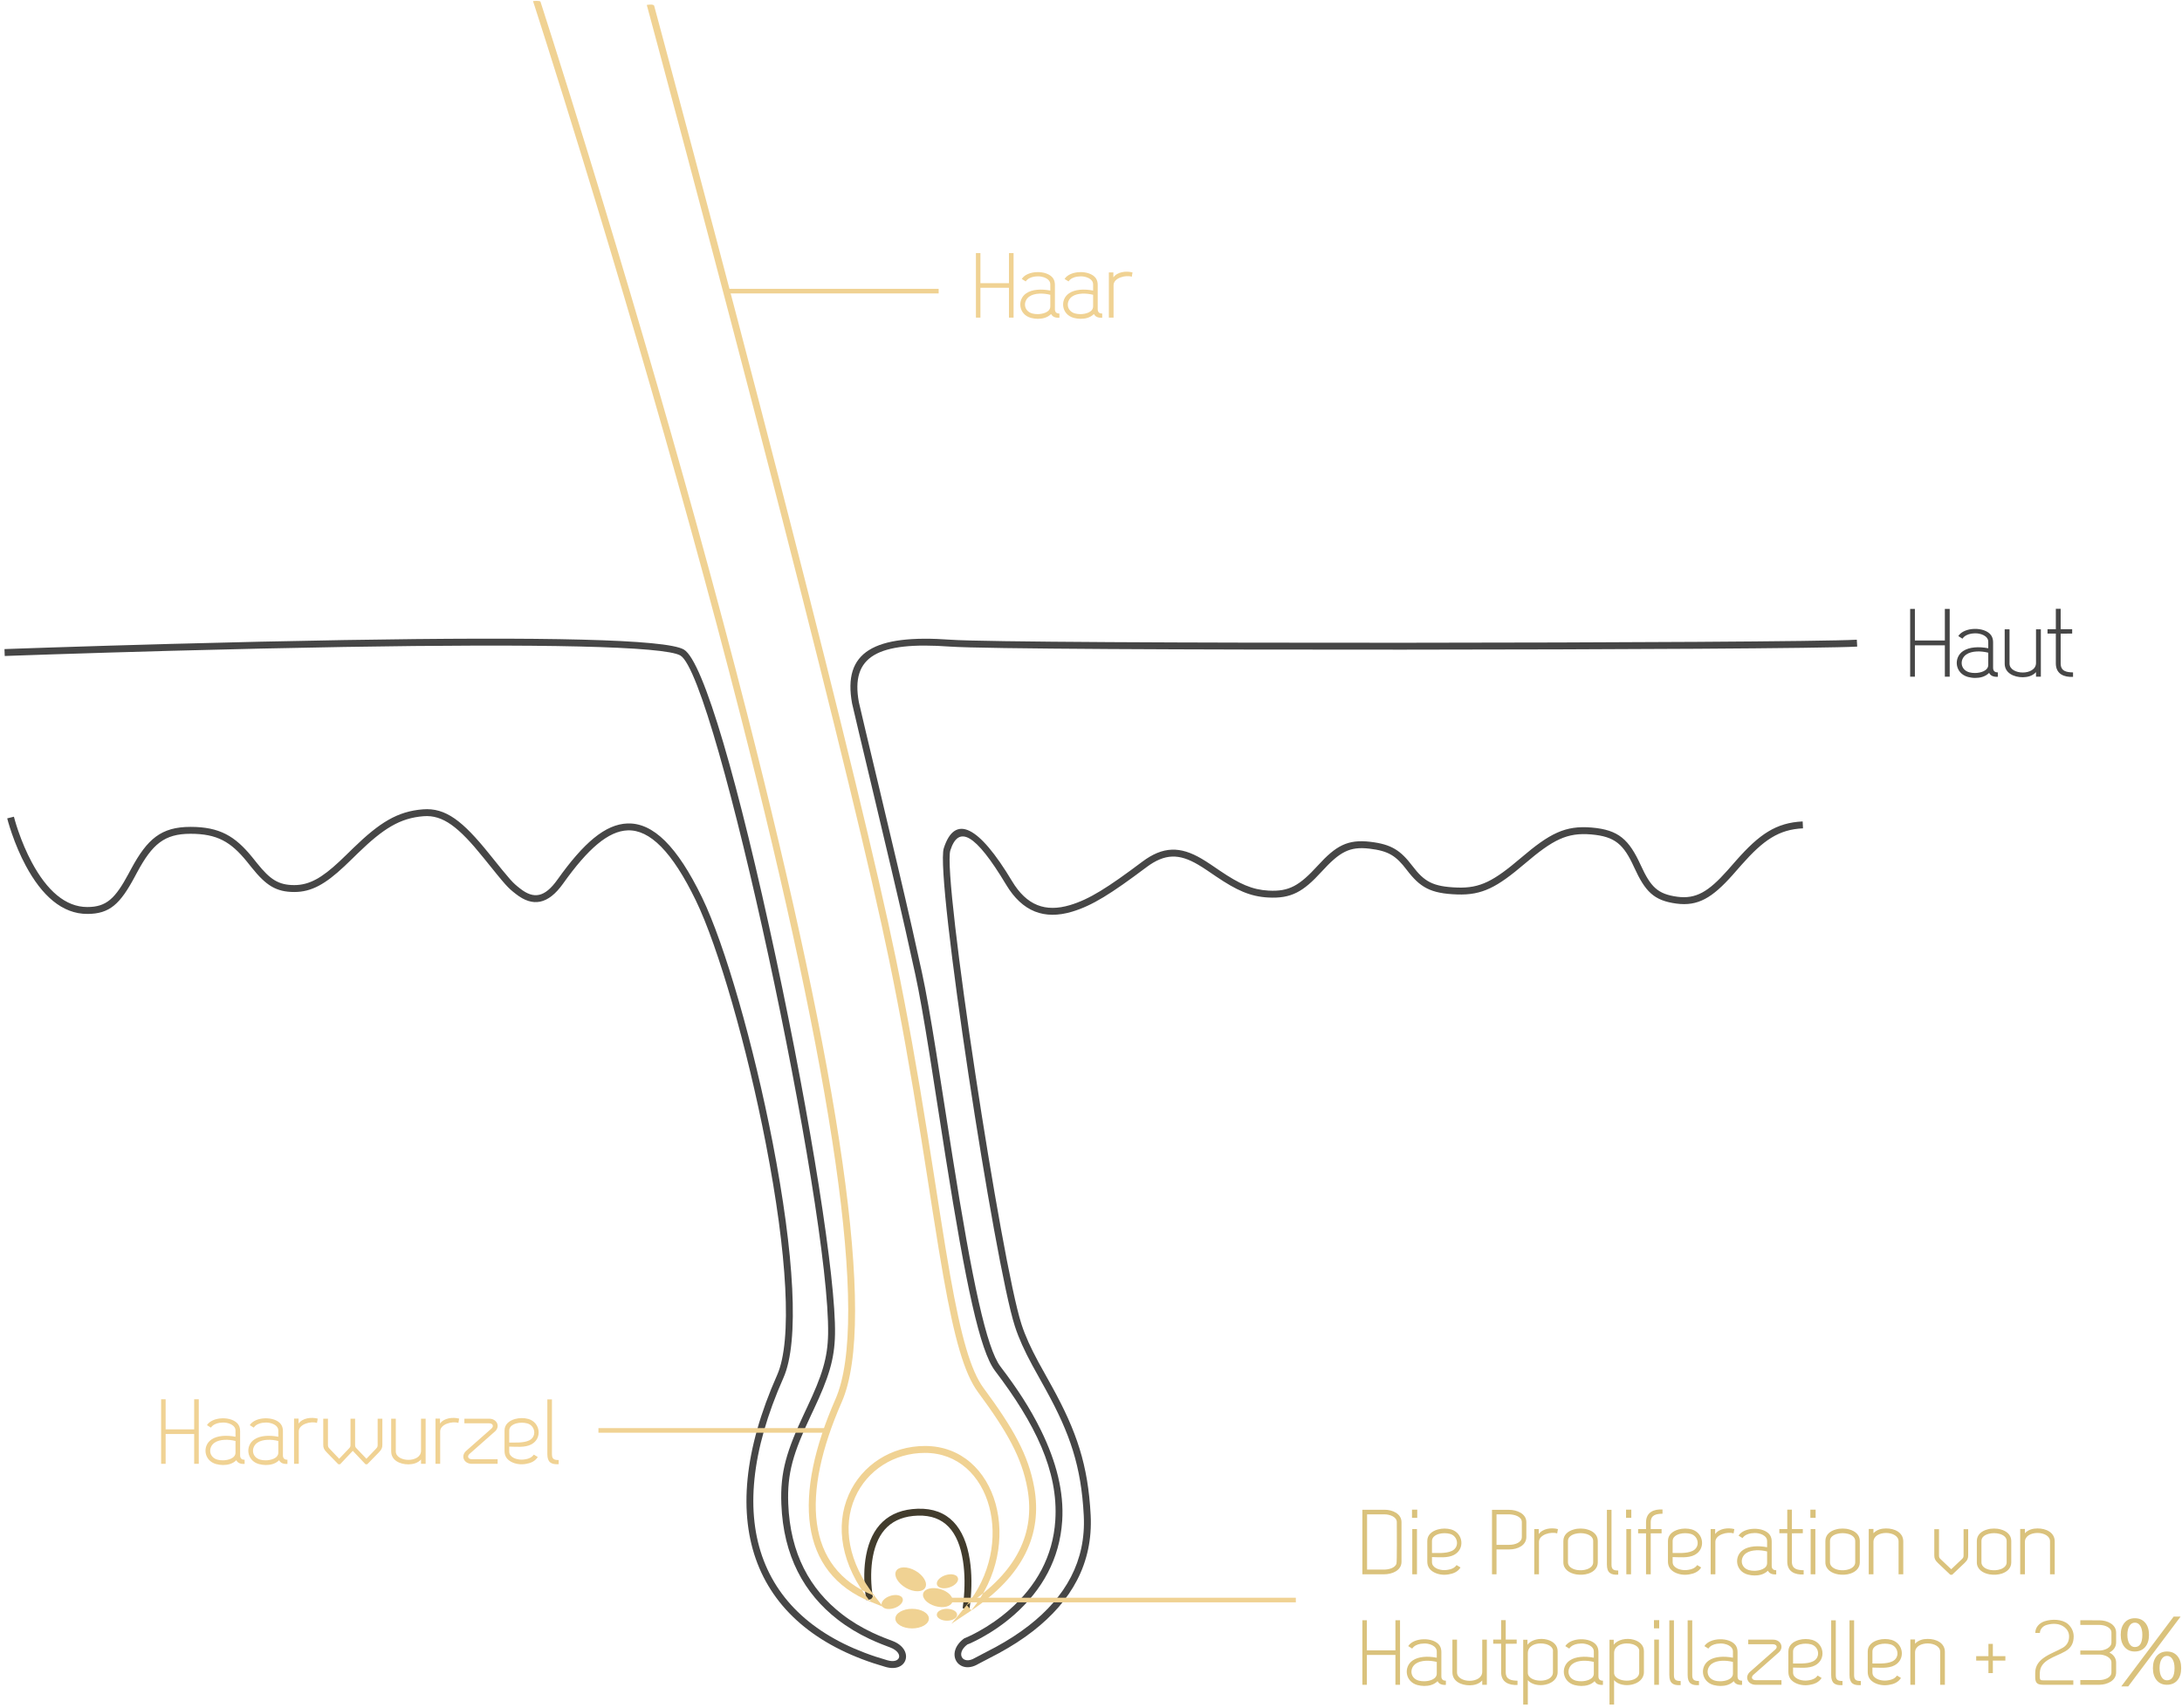 <?xml version="1.0" encoding="UTF-8" standalone="no"?>
<svg width="474px" height="371px" viewBox="0 0 474 371" version="1.1" xmlns="http://www.w3.org/2000/svg" xmlns:xlink="http://www.w3.org/1999/xlink">
    <!-- Generator: Sketch 39.1 (31720) - http://www.bohemiancoding.com/sketch -->
    <title>graph-3-de copy</title>
    <desc>Created with Sketch.</desc>
    <defs></defs>
    <g id="Page-1" stroke="none" stroke-width="1" fill="none" fill-rule="evenodd">
        <g id="graph-3-de-copy" transform="translate(0, -1)">
            <path d="M1.729,143.483 C2.306,143.462 2.984,143.438 3.758,143.411 C5.969,143.334 8.506,143.248 11.329,143.155 C19.397,142.891 28.146,142.626 37.266,142.379 C50.256,142.027 62.909,141.741 74.814,141.544 C117.065,140.843 144.338,141.36 147.803,143.405 C155.606,148.01 180.358,263.87 179.89,290.793 C179.799,296.035 178.572,299.841 175.339,306.706 C175.223,306.951 175.106,307.198 174.873,307.692 C170.844,316.225 169.466,320.757 169.734,327.736 C170.168,339.017 174.675,347.178 181.977,352.839 C184.13,354.508 186.415,355.869 188.827,357.011 C189.732,357.439 190.613,357.818 191.541,358.187 C192.063,358.394 193.417,358.908 193.394,358.899 C196.416,360.076 195.667,362.531 192.774,361.679 C165.406,353.887 156.04,332.178 170.189,300.317 C173.696,292.421 172.531,273.38 167.849,249.23 C163.724,227.954 157.431,206.116 152.515,195.979 C147.106,184.824 141.867,179.703 136.315,179.89 C131.496,180.052 126.788,184.09 121.098,192.087 C118.328,195.979 115.966,196.354 113.015,194.05 C111.282,192.697 111.064,192.442 106.208,186.411 C100.528,179.357 96.81,176.431 91.881,176.82 C86.313,177.26 82.45,179.704 76.744,185.232 C76.405,185.56 75.243,186.695 75.239,186.699 C74.647,187.275 74.2,187.705 73.764,188.113 C69.927,191.711 67.2,193.279 63.929,193.279 C60.502,193.279 58.677,192.045 55.911,188.612 C55.825,188.506 55.042,187.525 54.804,187.232 C51.064,182.629 47.708,180.631 41.384,180.631 C35.005,180.631 32,183.263 28.506,189.73 C28.376,189.971 27.912,190.835 27.939,190.786 C25.018,196.218 23.122,198.043 18.963,198.043 C14.205,198.043 10.183,194.435 6.914,188.343 C5.75,186.174 4.769,183.844 3.967,181.513 C3.686,180.697 3.448,179.94 3.252,179.262 C3.135,178.857 3.059,178.571 3.022,178.422 L1.566,178.783 C1.608,178.95 1.689,179.255 1.811,179.678 C2.014,180.38 2.26,181.161 2.549,182.001 C3.375,184.403 4.386,186.805 5.592,189.052 C9.095,195.58 13.512,199.543 18.963,199.543 C23.845,199.543 26.101,197.371 29.26,191.496 C29.234,191.543 29.697,190.681 29.825,190.443 C33.085,184.41 35.687,182.131 41.384,182.131 C47.197,182.131 50.161,183.896 53.639,188.178 C53.873,188.465 54.653,189.442 54.743,189.553 C57.765,193.305 59.946,194.779 63.929,194.779 C67.681,194.779 70.699,193.044 74.79,189.207 C75.234,188.791 75.687,188.356 76.285,187.774 C76.291,187.768 77.451,186.635 77.787,186.31 C83.262,181.006 86.874,178.72 91.999,178.315 C96.236,177.981 99.67,180.683 105.039,187.352 C110.021,193.538 110.219,193.77 112.092,195.232 C115.723,198.067 119.06,197.538 122.32,192.956 C127.754,185.32 132.172,181.53 136.366,181.389 C141.15,181.228 145.989,185.958 151.166,196.633 C156.013,206.631 162.274,228.357 166.376,249.516 C170.995,273.341 172.149,292.207 168.818,299.709 C154.307,332.383 164.097,355.074 192.357,363.12 C197.127,364.524 198.705,359.357 193.938,357.501 C193.951,357.507 192.604,356.995 192.095,356.793 C191.195,356.435 190.342,356.069 189.469,355.655 C187.15,354.557 184.957,353.251 182.896,351.653 C175.932,346.255 171.649,338.499 171.233,327.678 C170.976,321.002 172.295,316.664 176.229,308.333 C176.463,307.839 176.58,307.59 176.696,307.345 C180.013,300.302 181.294,296.328 181.39,290.819 C181.6,278.708 176.122,244.492 168.54,209.002 C160.503,171.384 152.827,144.628 148.566,142.113 C144.704,139.834 117.982,139.328 74.789,140.044 C62.878,140.241 50.22,140.528 37.225,140.88 C28.102,141.127 19.351,141.391 11.28,141.656 C8.455,141.749 5.917,141.835 3.705,141.912 C2.931,141.939 2.253,141.963 1.675,141.984 C1.329,141.996 1.093,142.005 0.973,142.009 L1.027,143.508 C1.147,143.504 1.383,143.495 1.729,143.483 Z" id="Stroke-3" fill="#464646"></path>
            <path d="M377.163,187.918 C377.02,188.08 375.634,189.665 375.232,190.116 C371.139,194.708 368.419,196.355 364.355,195.807 C360.079,195.231 358.57,193.651 356.443,188.996 C353.88,183.392 351.648,181.276 345.772,180.778 C340.013,180.289 336.665,182.033 330.428,187.343 C324.506,192.386 321.571,193.984 316.591,193.812 C311.251,193.628 309.417,192.525 306.854,189.16 C304.253,185.747 302.312,184.421 297.666,183.874 C292.729,183.292 290.209,184.73 286.293,189.012 C282.285,193.395 280.041,194.731 275.542,194.476 C271.988,194.275 269.248,193.024 265.029,190.174 C264.89,190.08 263.432,189.086 263.007,188.802 C262.237,188.287 261.605,187.885 260.995,187.529 C256.414,184.851 252.679,184.79 248.114,188.217 C240.598,193.859 236.606,196.384 232.426,197.627 C227.111,199.209 223.038,197.738 219.843,192.409 C212.594,180.318 207.42,177.793 205.018,185.273 C203.107,191.224 216.063,275.658 220.474,289.147 C221.352,291.832 222.517,294.383 224.258,297.614 C224.877,298.764 227.089,302.724 227.256,303.028 C232.459,312.484 234.874,319.572 235.427,330.201 C235.945,340.14 231.466,347.934 223.506,354.137 C221.269,355.88 218.905,357.382 216.305,358.802 C215.175,359.419 212.109,360.973 211.749,361.19 C209.14,362.756 207.487,360.238 210.156,358.235 C210.417,358.153 210.641,358.056 210.891,357.942 C211.604,357.617 212.396,357.221 213.248,356.752 C215.679,355.412 218.109,353.748 220.379,351.736 C226.387,346.415 230.203,339.669 230.743,331.389 C231.152,325.11 229.463,318.527 226.142,311.749 C223.761,306.892 220.952,302.627 217.344,297.888 C214.296,293.884 211.224,279.479 206.906,252.183 C206.425,249.142 204.031,233.716 203.393,229.731 C202.122,221.786 201.154,216.304 200.283,212.301 C199.601,209.169 198.891,205.964 198.15,202.683 C194.84,188.008 186.79,154.714 186.575,153.548 C184.742,143.587 190.531,140.318 206.39,141.468 C220.049,142.458 389.309,142.254 403.443,141.469 L403.36,139.971 C389.286,140.753 220.088,140.957 206.498,139.972 C189.809,138.761 183.033,142.588 185.1,153.819 C185.324,155.034 193.385,188.375 196.687,203.013 C197.427,206.291 198.137,209.491 198.817,212.62 C199.681,216.588 200.645,222.049 201.912,229.968 C202.549,233.949 204.943,249.373 205.424,252.418 C209.82,280.203 212.865,294.48 216.151,298.797 C224.86,310.238 229.942,320.609 229.246,331.291 C228.734,339.141 225.116,345.536 219.384,350.614 C217.203,352.546 214.863,354.149 212.524,355.438 C211.706,355.889 210.948,356.268 210.27,356.577 C209.867,356.76 209.583,356.879 209.437,356.935 C205.08,360.169 208.27,365.028 212.521,362.476 C212.826,362.293 215.852,360.759 217.024,360.119 C219.69,358.663 222.12,357.119 224.428,355.32 C232.742,348.841 237.471,340.611 236.925,330.123 C236.359,319.237 233.874,311.943 228.57,302.305 C228.398,301.992 226.191,298.041 225.579,296.903 C223.877,293.743 222.746,291.268 221.9,288.681 C217.583,275.482 204.663,191.283 206.446,185.732 C208.218,180.214 211.844,181.984 218.557,193.18 C222.112,199.111 226.896,200.838 232.854,199.065 C237.268,197.752 241.348,195.171 249.014,189.417 C253.058,186.381 256.145,186.431 260.238,188.824 C260.819,189.163 261.426,189.549 262.174,190.049 C262.591,190.328 264.046,191.319 264.19,191.417 C268.614,194.407 271.566,195.753 275.457,195.974 C280.51,196.26 283.117,194.707 287.064,190.392 C291.023,186.062 293.145,184.852 297.49,185.363 C301.682,185.857 303.286,186.953 305.581,189.964 C308.479,193.768 310.709,195.11 316.54,195.312 C322.008,195.5 325.211,193.755 331.278,188.59 C337.354,183.416 340.404,181.828 345.646,182.272 C350.881,182.716 352.718,184.457 354.974,189.39 C357.398,194.694 359.249,196.633 364.155,197.294 C368.848,197.926 371.958,196.043 376.352,191.114 C376.76,190.656 378.149,189.067 378.288,188.91 C383.081,183.477 386.415,181.199 391.668,180.948 L391.596,179.45 C385.834,179.725 382.201,182.207 377.163,187.918 Z" id="Stroke-5" fill="#464646"></path>
            <path d="M189.607,347.964 C189.558,347.662 189.508,347.316 189.462,346.93 C189.155,344.374 189.145,341.654 189.624,339.124 C190.653,333.681 193.671,330.435 199.397,330.256 C205.183,330.075 208.209,333.72 209.194,340.113 C209.625,342.918 209.606,345.929 209.314,348.767 C209.268,349.209 209.22,349.607 209.171,349.954 C209.142,350.16 209.12,350.302 209.108,350.372 L210.587,350.625 C210.601,350.54 210.626,350.383 210.657,350.162 C210.708,349.797 210.759,349.381 210.806,348.921 C211.111,345.966 211.13,342.835 210.676,339.885 C209.59,332.828 206.036,328.548 199.35,328.757 C192.84,328.961 189.299,332.769 188.15,338.845 C187.638,341.549 187.649,344.414 187.973,347.109 C188.022,347.516 188.074,347.884 188.127,348.206 C188.159,348.402 188.184,348.541 188.199,348.618 L189.67,348.324 C189.658,348.264 189.636,348.142 189.607,347.964 Z" id="Stroke-7" fill="#423C2D"></path>
            <path d="M116.555,3.613 C117.182,5.562 117.909,7.839 118.727,10.421 C121.067,17.798 123.674,26.143 126.482,35.286 C134.505,61.409 142.527,88.692 150.015,115.779 C153.874,129.74 157.495,143.311 160.836,156.384 C180.735,234.251 189.079,287.668 181.483,304.968 C172.341,325.792 173.368,342.662 189.239,349.016 L191.845,350.059 L190.107,347.855 C184.266,340.45 182.946,332.639 185.758,326.284 C188.362,320.401 194.219,316.626 200.937,316.626 C215.311,316.626 220.774,336.581 209.851,349.871 L206.662,353.75 L210.845,350.972 C222.368,343.318 226.477,334.264 224.668,324.151 C223.402,317.07 220.118,311.282 213.659,302.536 C210.874,298.765 208.768,291.379 206.406,278.041 C205.74,274.283 205.065,270.153 204.119,264.135 C203.943,263.017 203.762,261.859 203.516,260.282 C203.574,260.653 203.038,257.22 202.892,256.285 C202.373,252.961 201.973,250.426 201.566,247.876 C199.255,233.419 197.151,221.557 194.606,209.219 C190.693,190.245 182.655,157.285 171.616,114.298 C170.947,111.693 170.269,109.058 169.582,106.396 C163.538,82.967 157.062,58.314 150.586,33.961 C148.32,25.437 146.215,17.559 144.327,10.519 C143.665,8.054 143.079,5.871 142.573,3.991 C142.395,3.334 142.241,2.761 142.11,2.276 C141.979,1.788 140.504,2.079 140.504,2.079 C140.793,3.151 140.947,3.724 141.124,4.381 C141.63,6.26 142.217,8.444 142.878,10.907 C144.766,17.947 146.871,25.823 149.137,34.346 C155.612,58.696 162.087,83.346 168.13,106.77 C168.817,109.432 169.495,112.066 170.163,114.671 C181.196,157.635 189.23,190.579 193.137,209.522 C195.677,221.835 197.777,233.676 200.085,248.113 C200.492,250.661 200.891,253.194 201.41,256.517 C201.556,257.452 202.092,260.884 202.034,260.513 C202.28,262.09 202.461,263.249 202.637,264.368 C203.584,270.394 204.261,274.533 204.929,278.302 C207.334,291.882 209.477,299.398 212.453,303.427 C218.779,311.993 221.979,317.634 223.192,324.415 C224.893,333.927 221.05,342.392 210.015,349.722 L211.01,350.823 C222.651,336.66 216.756,315.126 200.937,315.126 C193.628,315.126 187.231,319.249 184.387,325.677 C181.339,332.564 182.757,340.96 188.929,348.784 L189.796,347.623 C174.983,341.693 174.01,325.721 182.857,305.571 C190.658,287.801 182.312,234.361 162.29,156.013 C158.946,142.929 155.322,129.349 151.461,115.379 C143.969,88.277 135.943,60.981 127.916,34.845 C125.107,25.698 122.498,17.349 120.157,9.967 C119.338,7.384 118.61,5.105 117.983,3.154 C117.763,2.471 117.572,1.877 117.41,1.376 C117.313,1.075 115.787,1.232 115.787,1.232 C116.145,2.338 116.336,2.93 116.555,3.613 Z" id="Stroke-1" fill="#F0D293"></path>
            <path d="M207.917,351.79 C207.917,352.504 206.928,353.081 205.709,353.081 C204.489,353.081 203.5,352.504 203.5,351.79 C203.5,351.077 204.489,350.5 205.709,350.5 C206.928,350.5 207.917,351.077 207.917,351.79 L207.917,351.79 L207.917,351.79 Z" id="Stroke-9" fill="#F0D293"></path>
            <path d="M201.786,352.629 C201.786,353.805 200.155,354.758 198.143,354.758 C196.131,354.758 194.5,353.805 194.5,352.629 C194.5,351.454 196.131,350.5 198.143,350.5 C200.155,350.5 201.786,351.454 201.786,352.629 L201.786,352.629 L201.786,352.629 Z" id="Stroke-11" fill="#F0D293"></path>
            <path d="M200.985,345.916 C200.398,346.934 198.509,346.944 196.767,345.937 C195.024,344.93 194.088,343.288 194.675,342.27 C195.263,341.252 197.152,341.242 198.894,342.249 C200.636,343.256 201.573,344.898 200.985,345.916 L200.985,345.916 L200.985,345.916 Z" id="Stroke-13" fill="#F0D293"></path>
            <path d="M196.09,348.281 C196.329,349.015 195.505,349.942 194.248,350.352 C192.992,350.761 191.78,350.498 191.541,349.764 C191.303,349.029 192.127,348.102 193.383,347.693 C194.639,347.284 195.851,347.546 196.09,348.281 L196.09,348.281 L196.09,348.281 Z" id="Stroke-15" fill="#F0D293"></path>
            <path d="M208.09,343.781 C208.329,344.515 207.505,345.442 206.248,345.852 C204.992,346.261 203.78,345.998 203.541,345.264 C203.303,344.529 204.127,343.602 205.383,343.193 C206.639,342.784 207.851,343.046 208.09,343.781 L208.09,343.781 L208.09,343.781 Z" id="Stroke-17" fill="#F0D293"></path>
            <path d="M206.894,348.972 C206.602,349.996 204.944,350.421 203.19,349.921 C201.437,349.421 200.252,348.184 200.544,347.159 C200.836,346.135 202.494,345.71 204.248,346.21 C206.001,346.711 207.186,347.947 206.894,348.972 L206.894,348.972 L206.894,348.972 Z" id="Stroke-19" fill="#F0D293"></path>
            <path d="M422.485,141.196 L422.485,148 L423.535,148 L423.535,133.279 L422.485,133.279 L422.485,140.146 L415.975,140.146 L415.975,133.279 L414.946,133.279 L414.946,148 L415.975,148 L415.975,141.196 L422.485,141.196 L422.485,141.196 Z M431.914,141.826 C429.835,141.427 427.756,141.553 426.454,142.435 C424.312,143.842 424.648,147.286 427.504,148.063 C428.008,148.189 428.533,148.273 429.037,148.273 C430.066,148.273 431.2,148.063 432.103,147.181 C432.418,147.832 433.111,148.084 433.993,148.021 L433.993,147.076 C433.468,147.076 432.964,146.866 432.964,146.089 L432.964,140.566 C432.964,139.999 432.859,139.474 432.523,138.991 C431.137,137.08 426.643,137.185 425.404,139.18 L426.307,139.747 C426.748,139.096 427.483,138.781 428.239,138.655 C428.827,138.571 429.331,138.55 429.898,138.655 C430.654,138.802 431.305,139.117 431.662,139.621 C431.851,139.873 431.914,140.167 431.914,140.482 L431.914,141.826 L431.914,141.826 Z M431.914,145.438 C431.914,146.782 430.129,147.202 429.037,147.202 C428.596,147.202 428.176,147.16 427.798,147.055 C425.782,146.488 425.656,144.22 427.126,143.191 C428.323,142.351 430.36,142.393 431.914,142.792 L431.914,145.438 L431.914,145.438 Z M435.484,137.71 L435.484,145.165 C435.484,147.223 437.479,148.126 439.432,148.126 C440.419,148.105 441.511,147.874 442.288,147.013 L442.288,148 L443.338,148 L443.338,137.71 L442.288,137.71 L442.288,145.018 C442.288,146.425 440.839,147.097 439.411,147.097 C437.983,147.097 436.534,146.425 436.534,145.165 L436.534,137.71 L435.484,137.71 L435.484,137.71 Z M446.593,133.258 L446.593,137.689 L444.787,137.689 L444.787,138.634 L446.593,138.634 L446.593,145.123 C446.593,147.454 448.42,148.147 450.331,148.042 L450.331,147.076 C448.945,147.034 447.643,146.866 447.643,145.102 L447.643,138.655 C448.483,138.634 449.302,138.634 450.142,138.634 L450.142,137.689 L447.643,137.689 L447.643,133.258 L446.593,133.258 L446.593,133.258 Z" id="Haut" fill="#464646"></path>
            <polygon id="Path-252" fill="#F0D293" points="281.498 349.092 281.498 348.092 204.533 348.092 204.533 349.092"></polygon>
            <polygon id="Path-252-Copy" fill="#F0D293" points="179.904 312.245 179.904 311.245 130 311.245 130 312.245"></polygon>
            <polygon id="Path-252-Copy-2" fill="#F0D293" points="203.904 64.745 203.904 63.745 158.197 63.745 158.197 64.745"></polygon>
            <path d="M303.351,340.7 C303.031,341.66 301.611,341.98 300.671,341.98 L296.971,341.98 L296.971,329.98 L300.691,329.98 L300.711,329.98 L300.791,329.98 C301.831,329.98 303.431,330.48 303.431,331.68 C303.431,333.38 303.491,340.3 303.351,340.7 L303.351,340.7 Z M300.671,343 C302.391,343 304.451,342.2 304.451,340.28 L304.451,331.68 C304.451,329.8 302.431,328.98 300.811,328.98 L295.951,328.98 L295.951,343 L300.671,343 Z M306.731,330.74 L307.871,330.74 L307.871,328.96 L306.731,328.96 L306.731,330.74 Z M306.791,343 L307.811,343 L307.811,333.18 L306.791,333.18 L306.791,343 Z M311.071,335.76 C311.071,334.98 311.751,334.46 312.611,334.22 C313.371,334.02 314.231,334.02 314.991,334.22 C316.771,334.72 317.091,337.12 315.391,337.92 C314.051,338.56 311.931,338.34 311.071,338.38 L311.071,335.76 Z M311.071,339.26 C312.411,339.26 314.471,339.54 315.871,338.78 C318.291,337.5 317.851,334.04 315.251,333.26 C314.311,333 313.291,333 312.351,333.26 C311.051,333.62 310.051,334.44 310.051,335.76 L310.051,340.2 C310.051,340.76 310.171,341.26 310.491,341.72 C311.011,342.42 311.931,342.88 312.951,343.04 C313.551,343.14 314.091,343.12 314.691,343.02 C315.711,342.86 316.691,342.46 317.271,341.52 L316.411,341 L316.411,341 C315.971,341.62 315.291,341.92 314.551,342.02 C314.011,342.12 313.511,342.12 312.971,342.02 C312.271,341.9 311.651,341.58 311.311,341.12 C311.131,340.86 311.071,340.6 311.071,340.28 L311.071,339.26 Z M325.091,336.6 L325.091,329.98 L327.871,329.98 C328.891,330 330.591,330.4 330.591,331.68 L330.591,334.9 C330.591,336.04 329.211,336.6 327.851,336.6 L325.091,336.6 Z M327.851,337.6 C329.711,337.6 331.571,336.7 331.571,334.9 L331.571,331.68 C331.571,329.8 329.491,329 327.871,329 L324.111,329 L324.111,343 L325.091,343 L325.091,337.6 L327.851,337.6 Z M334.311,343 L334.311,335.96 C334.311,334.36 336.951,333.68 338.271,334.12 L338.431,333.18 C337.031,332.82 335.131,333.04 334.271,334.26 L334.271,333.18 L333.291,333.18 L333.291,335.98 L333.291,338.54 L333.291,343 L334.311,343 Z M344.751,341.9 C344.051,342.14 343.291,342.18 342.551,342.06 C341.511,341.88 340.611,341.3 340.611,340.4 L340.611,335.76 C340.611,334.96 341.291,334.46 342.151,334.22 C342.531,334.12 342.931,334.06 343.351,334.06 C343.771,334.06 344.171,334.12 344.551,334.22 C345.411,334.46 346.091,334.98 346.091,335.76 L346.091,340.4 C346.091,341.12 345.511,341.64 344.751,341.9 L344.751,341.9 Z M347.091,335.76 C347.091,334.44 346.091,333.6 344.811,333.26 C344.351,333.12 343.851,333.06 343.351,333.06 C342.851,333.06 342.371,333.12 341.891,333.26 C340.611,333.6 339.611,334.44 339.611,335.76 L339.611,340.4 C339.611,341.9 340.891,342.76 342.391,343.02 C343.291,343.16 344.211,343.12 345.071,342.84 C346.231,342.44 347.091,341.64 347.091,340.4 L347.091,335.76 Z M351.531,342.18 C350.491,342.18 350.071,341.94 350.071,340.9 L350.071,329 L349.071,329 L349.071,340.88 C349.071,342.66 349.891,343.18 351.531,343.08 L351.531,342.18 Z M353.231,330.74 L354.371,330.74 L354.371,328.96 L353.231,328.96 L353.231,330.74 Z M353.291,343 L354.311,343 L354.311,333.18 L353.291,333.18 L353.291,343 Z M358.591,343 L358.591,334.1 L360.951,334.1 L360.951,333.18 L358.591,333.18 L358.591,331.72 C358.591,330.04 359.831,329.88 361.151,329.84 L361.151,328.92 C359.311,328.82 357.571,329.48 357.571,331.72 L357.571,333.18 L355.851,333.18 L355.851,334.1 L357.571,334.1 L357.571,343 L358.591,343 Z M363.351,335.76 C363.351,334.98 364.031,334.46 364.891,334.22 C365.651,334.02 366.511,334.02 367.271,334.22 C369.051,334.72 369.371,337.12 367.671,337.92 C366.331,338.56 364.211,338.34 363.351,338.38 L363.351,335.76 Z M363.351,339.26 C364.691,339.26 366.751,339.54 368.151,338.78 C370.571,337.5 370.131,334.04 367.531,333.26 C366.591,333 365.571,333 364.631,333.26 C363.331,333.62 362.331,334.44 362.331,335.76 L362.331,340.2 C362.331,340.76 362.451,341.26 362.771,341.72 C363.291,342.42 364.211,342.88 365.231,343.04 C365.831,343.14 366.371,343.12 366.971,343.02 C367.991,342.86 368.971,342.46 369.551,341.52 L368.691,341 L368.691,341 C368.251,341.62 367.571,341.92 366.831,342.02 C366.291,342.12 365.791,342.12 365.251,342.02 C364.551,341.9 363.931,341.58 363.591,341.12 C363.411,340.86 363.351,340.6 363.351,340.28 L363.351,339.26 Z M372.631,343 L372.631,335.96 C372.631,334.36 375.271,333.68 376.591,334.12 L376.751,333.18 C375.351,332.82 373.451,333.04 372.591,334.26 L372.591,333.18 L371.611,333.18 L371.611,335.98 L371.611,338.54 L371.611,343 L372.631,343 Z M383.871,337.12 C381.891,336.74 379.911,336.86 378.671,337.7 C376.631,339.04 376.951,342.32 379.671,343.06 C380.151,343.18 380.651,343.26 381.131,343.26 C382.111,343.26 383.191,343.06 384.051,342.22 C384.351,342.84 385.011,343.08 385.851,343.02 L385.851,342.12 C385.351,342.12 384.871,341.92 384.871,341.18 L384.871,335.92 C384.871,335.38 384.771,334.88 384.451,334.42 C383.131,332.6 378.851,332.7 377.671,334.6 L378.531,335.14 C378.951,334.52 379.651,334.22 380.371,334.1 C380.931,334.02 381.411,334 381.951,334.1 C382.671,334.24 383.291,334.54 383.631,335.02 C383.811,335.26 383.871,335.54 383.871,335.84 L383.871,337.12 Z M383.871,340.56 C383.871,341.84 382.171,342.24 381.131,342.24 C380.711,342.24 380.311,342.2 379.951,342.1 C378.031,341.56 377.911,339.4 379.311,338.42 C380.451,337.62 382.391,337.66 383.871,338.04 L383.871,340.56 Z M388.251,328.96 L388.251,333.18 L386.531,333.18 L386.531,334.08 L388.251,334.08 L388.251,340.26 C388.251,342.48 389.991,343.14 391.811,343.04 L391.811,342.12 C390.491,342.08 389.251,341.92 389.251,340.24 L389.251,334.1 C390.051,334.08 390.831,334.08 391.631,334.08 L391.631,333.18 L389.251,333.18 L389.251,328.96 L388.251,328.96 Z M393.271,330.74 L394.411,330.74 L394.411,328.96 L393.271,328.96 L393.271,330.74 Z M393.331,343 L394.351,343 L394.351,333.18 L393.331,333.18 L393.331,343 Z M401.671,341.9 C400.971,342.14 400.211,342.18 399.471,342.06 C398.431,341.88 397.531,341.3 397.531,340.4 L397.531,335.76 C397.531,334.96 398.211,334.46 399.071,334.22 C399.451,334.12 399.851,334.06 400.271,334.06 C400.691,334.06 401.091,334.12 401.471,334.22 C402.331,334.46 403.011,334.98 403.011,335.76 L403.011,340.4 C403.011,341.12 402.431,341.64 401.671,341.9 L401.671,341.9 Z M404.011,335.76 C404.011,334.44 403.011,333.6 401.731,333.26 C401.271,333.12 400.771,333.06 400.271,333.06 C399.771,333.06 399.291,333.12 398.811,333.26 C397.531,333.6 396.531,334.44 396.531,335.76 L396.531,340.4 C396.531,341.9 397.811,342.76 399.311,343.02 C400.211,343.16 401.131,343.12 401.991,342.84 C403.151,342.44 404.011,341.64 404.011,340.4 L404.011,335.76 Z M413.451,343 L413.451,335.86 C413.451,333.9 411.551,333.02 409.691,333.04 C408.751,333.04 407.711,333.28 406.971,334.08 L406.971,333.16 L405.951,333.16 L405.951,343 L406.971,343 L406.971,336 C406.971,334.64 408.351,334.02 409.711,334.02 C411.071,334.02 412.431,334.66 412.431,335.84 L412.431,343 L413.451,343 Z M424.071,343.1 L426.771,340.54 C427.431,339.9 427.551,339.52 427.551,338.84 L427.551,333.2 L426.551,333.2 L426.551,338.84 C426.551,339.26 426.491,339.42 426.191,339.7 L423.871,341.9 L421.551,339.7 C421.251,339.42 421.211,339.26 421.211,338.84 L421.211,333.2 L420.191,333.2 L420.191,338.84 C420.191,339.52 420.311,339.9 420.971,340.54 L423.671,343.1 L424.071,343.1 Z M434.571,341.9 C433.871,342.14 433.111,342.18 432.371,342.06 C431.331,341.88 430.431,341.3 430.431,340.4 L430.431,335.76 C430.431,334.96 431.111,334.46 431.971,334.22 C432.351,334.12 432.751,334.06 433.171,334.06 C433.591,334.06 433.991,334.12 434.371,334.22 C435.231,334.46 435.911,334.98 435.911,335.76 L435.911,340.4 C435.911,341.12 435.331,341.64 434.571,341.9 L434.571,341.9 Z M436.911,335.76 C436.911,334.44 435.911,333.6 434.631,333.26 C434.171,333.12 433.671,333.06 433.171,333.06 C432.671,333.06 432.191,333.12 431.711,333.26 C430.431,333.6 429.431,334.44 429.431,335.76 L429.431,340.4 C429.431,341.9 430.711,342.76 432.211,343.02 C433.111,343.16 434.031,343.12 434.891,342.84 C436.051,342.44 436.911,341.64 436.911,340.4 L436.911,335.76 Z M446.351,343 L446.351,335.86 C446.351,333.9 444.451,333.02 442.591,333.04 C441.651,333.04 440.611,333.28 439.871,334.08 L439.871,333.16 L438.851,333.16 L438.851,343 L439.871,343 L439.871,336 C439.871,334.64 441.251,334.02 442.611,334.02 C443.971,334.02 445.331,334.66 445.331,335.84 L445.331,343 L446.351,343 Z M303.131,360.52 L303.131,367 L304.131,367 L304.131,352.98 L303.131,352.98 L303.131,359.52 L296.931,359.52 L296.931,352.98 L295.951,352.98 L295.951,367 L296.931,367 L296.931,360.52 L303.131,360.52 Z M312.111,361.12 C310.131,360.74 308.151,360.86 306.911,361.7 C304.871,363.04 305.191,366.32 307.911,367.06 C308.391,367.18 308.891,367.26 309.371,367.26 C310.351,367.26 311.431,367.06 312.291,366.22 C312.591,366.84 313.251,367.08 314.091,367.02 L314.091,366.12 C313.591,366.12 313.111,365.92 313.111,365.18 L313.111,359.92 C313.111,359.38 313.011,358.88 312.691,358.42 C311.371,356.6 307.091,356.7 305.911,358.6 L306.771,359.14 C307.191,358.52 307.891,358.22 308.611,358.1 C309.171,358.02 309.651,358 310.191,358.1 C310.911,358.24 311.531,358.54 311.871,359.02 C312.051,359.26 312.111,359.54 312.111,359.84 L312.111,361.12 Z M312.111,364.56 C312.111,365.84 310.411,366.24 309.371,366.24 C308.951,366.24 308.551,366.2 308.191,366.1 C306.271,365.56 306.151,363.4 307.551,362.42 C308.691,361.62 310.631,361.66 312.111,362.04 L312.111,364.56 Z M315.511,357.2 L315.511,364.3 C315.511,366.26 317.411,367.12 319.271,367.12 C320.211,367.1 321.251,366.88 321.991,366.06 L321.991,367 L322.991,367 L322.991,357.2 L321.991,357.2 L321.991,364.16 C321.991,365.5 320.611,366.14 319.251,366.14 C317.891,366.14 316.511,365.5 316.511,364.3 L316.511,357.2 L315.511,357.2 Z M326.091,352.96 L326.091,357.18 L324.371,357.18 L324.371,358.08 L326.091,358.08 L326.091,364.26 C326.091,366.48 327.831,367.14 329.651,367.04 L329.651,366.12 C328.331,366.08 327.091,365.92 327.091,364.24 L327.091,358.1 C327.891,358.08 328.671,358.08 329.471,358.08 L329.471,357.18 L327.091,357.18 L327.091,352.96 L326.091,352.96 Z M331.891,371.3 L331.891,366 C333.531,367.94 338.371,367.22 338.371,364.24 L338.371,359.7 C338.371,358.38 337.371,357.54 336.091,357.2 C334.611,356.78 332.611,357.18 331.811,358.32 L331.811,357.22 L330.891,357.22 L330.891,371.3 L331.891,371.3 Z M331.891,360.14 C331.891,358.62 333.371,358.02 334.631,358.02 C335.031,358.02 335.451,358.06 335.811,358.16 C336.691,358.4 337.371,358.92 337.371,359.7 L337.351,359.7 L337.351,364.28 C337.351,366.8 331.891,366.6 331.891,364.4 L331.891,360.14 Z M346.231,361.12 C344.251,360.74 342.271,360.86 341.031,361.7 C338.991,363.04 339.311,366.32 342.031,367.06 C342.511,367.18 343.011,367.26 343.491,367.26 C344.471,367.26 345.551,367.06 346.411,366.22 C346.711,366.84 347.371,367.08 348.211,367.02 L348.211,366.12 C347.711,366.12 347.231,365.92 347.231,365.18 L347.231,359.92 C347.231,359.38 347.131,358.88 346.811,358.42 C345.491,356.6 341.211,356.7 340.031,358.6 L340.891,359.14 C341.311,358.52 342.011,358.22 342.731,358.1 C343.291,358.02 343.771,358 344.311,358.1 C345.031,358.24 345.651,358.54 345.991,359.02 C346.171,359.26 346.231,359.54 346.231,359.84 L346.231,361.12 Z M346.231,364.56 C346.231,365.84 344.531,366.24 343.491,366.24 C343.071,366.24 342.671,366.2 342.311,366.1 C340.391,365.56 340.271,363.4 341.671,362.42 C342.811,361.62 344.751,361.66 346.231,362.04 L346.231,364.56 Z M350.631,371.3 L350.631,366 C352.271,367.94 357.111,367.22 357.111,364.24 L357.111,359.7 C357.111,358.38 356.111,357.54 354.831,357.2 C353.351,356.78 351.351,357.18 350.551,358.32 L350.551,357.22 L349.631,357.22 L349.631,371.3 L350.631,371.3 Z M350.631,360.14 C350.631,358.62 352.111,358.02 353.371,358.02 C353.771,358.02 354.191,358.06 354.551,358.16 C355.431,358.4 356.111,358.92 356.111,359.7 L356.091,359.7 L356.091,364.28 C356.091,366.8 350.631,366.6 350.631,364.4 L350.631,360.14 Z M359.291,354.74 L360.431,354.74 L360.431,352.96 L359.291,352.96 L359.291,354.74 Z M359.351,367 L360.371,367 L360.371,357.18 L359.351,357.18 L359.351,367 Z M365.091,366.18 C364.051,366.18 363.631,365.94 363.631,364.9 L363.631,353 L362.631,353 L362.631,364.88 C362.631,366.66 363.451,367.18 365.091,367.08 L365.091,366.18 Z M369.071,366.18 C368.031,366.18 367.611,365.94 367.611,364.9 L367.611,353 L366.611,353 L366.611,364.88 C366.611,366.66 367.431,367.18 369.071,367.08 L369.071,366.18 Z M376.451,361.12 C374.471,360.74 372.491,360.86 371.251,361.7 C369.211,363.04 369.531,366.32 372.251,367.06 C372.731,367.18 373.231,367.26 373.711,367.26 C374.691,367.26 375.771,367.06 376.631,366.22 C376.931,366.84 377.591,367.08 378.431,367.02 L378.431,366.12 C377.931,366.12 377.451,365.92 377.451,365.18 L377.451,359.92 C377.451,359.38 377.351,358.88 377.031,358.42 C375.711,356.6 371.431,356.7 370.251,358.6 L371.111,359.14 C371.531,358.52 372.231,358.22 372.951,358.1 C373.511,358.02 373.991,358 374.531,358.1 C375.251,358.24 375.871,358.54 376.211,359.02 C376.391,359.26 376.451,359.54 376.451,359.84 L376.451,361.12 Z M376.451,364.56 C376.451,365.84 374.751,366.24 373.711,366.24 C373.291,366.24 372.891,366.2 372.531,366.1 C370.611,365.56 370.491,363.4 371.891,362.42 C373.031,361.62 374.971,361.66 376.451,362.04 L376.451,364.56 Z M379.771,358.2 L385.151,358.2 C385.911,358.2 386.251,358.8 385.651,359.34 L380.191,364.16 C378.891,365.28 379.671,366.98 381.351,367 L386.991,367 L386.991,366 L381.391,366 C380.611,366 380.291,365.4 380.871,364.86 L386.331,360.04 C387.651,358.94 386.871,357.22 385.191,357.2 L379.771,357.2 L379.771,358.2 Z M389.511,359.76 C389.511,358.98 390.191,358.46 391.051,358.22 C391.811,358.02 392.671,358.02 393.431,358.22 C395.211,358.72 395.531,361.12 393.831,361.92 C392.491,362.56 390.371,362.34 389.511,362.38 L389.511,359.76 Z M389.511,363.26 C390.851,363.26 392.911,363.54 394.311,362.78 C396.731,361.5 396.291,358.04 393.691,357.26 C392.751,357 391.731,357 390.791,357.26 C389.491,357.62 388.491,358.44 388.491,359.76 L388.491,364.2 C388.491,364.76 388.611,365.26 388.931,365.72 C389.451,366.42 390.371,366.88 391.391,367.04 C391.991,367.14 392.531,367.12 393.131,367.02 C394.151,366.86 395.131,366.46 395.711,365.52 L394.851,365 L394.851,365 C394.411,365.62 393.731,365.92 392.991,366.02 C392.451,366.12 391.951,366.12 391.411,366.02 C390.711,365.9 390.091,365.58 389.751,365.12 C389.571,364.86 389.511,364.6 389.511,364.28 L389.511,363.26 Z M400.251,366.18 C399.211,366.18 398.791,365.94 398.791,364.9 L398.791,353 L397.791,353 L397.791,364.88 C397.791,366.66 398.611,367.18 400.251,367.08 L400.251,366.18 Z M404.231,366.18 C403.191,366.18 402.771,365.94 402.771,364.9 L402.771,353 L401.771,353 L401.771,364.88 C401.771,366.66 402.591,367.18 404.231,367.08 L404.231,366.18 Z M406.751,359.76 C406.751,358.98 407.431,358.46 408.291,358.22 C409.051,358.02 409.911,358.02 410.671,358.22 C412.451,358.72 412.771,361.12 411.071,361.92 C409.731,362.56 407.611,362.34 406.751,362.38 L406.751,359.76 Z M406.751,363.26 C408.091,363.26 410.151,363.54 411.551,362.78 C413.971,361.5 413.531,358.04 410.931,357.26 C409.991,357 408.971,357 408.031,357.26 C406.731,357.62 405.731,358.44 405.731,359.76 L405.731,364.2 C405.731,364.76 405.851,365.26 406.171,365.72 C406.691,366.42 407.611,366.88 408.631,367.04 C409.231,367.14 409.771,367.12 410.371,367.02 C411.391,366.86 412.371,366.46 412.951,365.52 L412.091,365 L412.091,365 C411.651,365.62 410.971,365.92 410.231,366.02 C409.691,366.12 409.191,366.12 408.651,366.02 C407.951,365.9 407.331,365.58 406.991,365.12 C406.811,364.86 406.751,364.6 406.751,364.28 L406.751,363.26 Z M422.491,367 L422.491,359.86 C422.491,357.9 420.591,357.02 418.731,357.04 C417.791,357.04 416.751,357.28 416.011,358.08 L416.011,357.16 L414.991,357.16 L414.991,367 L416.011,367 L416.011,360 C416.011,358.64 417.391,358.02 418.751,358.02 C420.111,358.02 421.471,358.66 421.471,359.84 L421.471,367 L422.491,367 Z M432.911,358.12 L431.951,358.12 L431.951,360.78 L429.291,360.78 L429.291,361.74 L431.951,361.74 L431.951,364.46 L432.911,364.46 L432.911,361.74 L435.631,361.74 L435.631,360.78 L432.911,360.78 L432.911,358.12 Z M443.111,364.44 C443.171,361.6 446.391,361.02 448.631,359.74 C449.931,359 450.471,357.96 450.471,356.46 C450.451,355.32 449.931,354.42 449.171,353.76 C447.891,352.72 445.711,352.7 444.171,353.2 L444.151,353.2 C442.991,353.6 442.131,354.5 442.131,355.74 L443.131,355.74 C443.151,354.88 443.851,354.2 444.611,354 C445.911,353.62 447.411,353.62 448.531,354.54 C449.091,355 449.471,355.66 449.471,356.48 C449.491,357.56 449.011,358.42 448.131,358.94 C445.891,360.26 442.111,361.1 442.111,364.42 L442.111,365.36 C442.111,366.7 442.671,367 443.871,367 L450.391,367 L450.391,366.04 L443.891,366.04 C443.331,366.04 443.111,365.98 443.111,365.36 L443.111,364.44 Z M459.691,355.68 C459.691,353.82 457.691,353 456.071,353 L451.911,352.98 L451.911,354 L455.971,354 L456.051,354 C457.091,354 458.671,354.48 458.671,355.68 L458.671,357.8 C458.671,359 457.091,359.56 456.051,359.56 L455.971,359.56 L451.911,359.56 L451.911,360.44 L455.971,360.44 L456.051,360.44 C457.091,360.44 458.671,360.98 458.671,362.18 L458.671,364.3 C458.671,365.5 457.091,365.98 456.051,365.98 L455.971,366 L455.971,365.98 L451.911,365.98 L451.911,367 L456.071,367 C457.691,366.98 459.691,366.16 459.691,364.3 L459.691,362.18 C459.691,361.14 459.051,360.42 458.231,360 C459.051,359.56 459.691,358.84 459.691,357.8 L459.691,355.68 L459.691,355.68 Z M460.805,367.361 L472.192,352.186 L473.696,352.186 L462.319,367.361 L460.805,367.361 Z M463.715,359.773 C462.797,359.773 462.063,359.445 461.513,358.787 C460.963,358.13 460.688,357.251 460.688,356.15 C460.688,355.044 460.965,354.166 461.518,353.519 C462.071,352.871 462.82,352.547 463.764,352.547 C464.702,352.547 465.447,352.871 466,353.519 C466.554,354.166 466.83,355.04 466.83,356.141 C466.83,357.267 466.554,358.154 466,358.802 C465.447,359.45 464.685,359.773 463.715,359.773 L463.715,359.773 Z M463.745,358.807 C464.838,358.807 465.385,357.918 465.385,356.141 C465.385,355.34 465.239,354.7 464.946,354.222 C464.653,353.743 464.259,353.504 463.764,353.504 C463.263,353.504 462.866,353.743 462.573,354.222 C462.28,354.7 462.133,355.343 462.133,356.15 C462.133,356.958 462.28,357.602 462.573,358.084 C462.866,358.566 463.256,358.807 463.745,358.807 L463.745,358.807 Z M470.707,367 C469.783,367 469.047,366.673 468.5,366.019 C467.953,365.364 467.68,364.487 467.68,363.387 C467.68,362.28 467.957,361.401 468.51,360.75 C469.064,360.099 469.809,359.773 470.746,359.773 C471.684,359.773 472.431,360.097 472.988,360.745 C473.544,361.393 473.823,362.267 473.823,363.367 C473.823,364.5 473.546,365.389 472.993,366.033 C472.439,366.678 471.677,367 470.707,367 L470.707,367 Z M470.727,366.033 C471.827,366.033 472.377,365.145 472.377,363.367 C472.377,362.566 472.229,361.927 471.933,361.448 C471.637,360.97 471.241,360.73 470.746,360.73 C470.252,360.73 469.858,360.97 469.565,361.448 C469.272,361.927 469.125,362.573 469.125,363.387 C469.125,364.188 469.27,364.829 469.56,365.311 C469.85,365.792 470.239,366.033 470.727,366.033 L470.727,366.033 Z" id="Die-Proliferation-vo" fill="#DAC27C"></path>
            <path d="M219.18,63.52 L219.18,70 L220.18,70 L220.18,55.98 L219.18,55.98 L219.18,62.52 L212.98,62.52 L212.98,55.98 L212,55.98 L212,70 L212.98,70 L212.98,63.52 L219.18,63.52 Z M228.16,64.12 C226.18,63.74 224.2,63.86 222.96,64.7 C220.92,66.04 221.24,69.32 223.96,70.06 C224.44,70.18 224.94,70.26 225.42,70.26 C226.4,70.26 227.48,70.06 228.34,69.22 C228.64,69.84 229.3,70.08 230.14,70.02 L230.14,69.12 C229.64,69.12 229.16,68.92 229.16,68.18 L229.16,62.92 C229.16,62.38 229.06,61.88 228.74,61.42 C227.42,59.6 223.14,59.7 221.96,61.6 L222.82,62.14 C223.24,61.52 223.94,61.22 224.66,61.1 C225.22,61.02 225.7,61 226.24,61.1 C226.96,61.24 227.58,61.54 227.92,62.02 C228.1,62.26 228.16,62.54 228.16,62.84 L228.16,64.12 Z M228.16,67.56 C228.16,68.84 226.46,69.24 225.42,69.24 C225,69.24 224.6,69.2 224.24,69.1 C222.32,68.56 222.2,66.4 223.6,65.42 C224.74,64.62 226.68,64.66 228.16,65.04 L228.16,67.56 Z M237.46,64.12 C235.48,63.74 233.5,63.86 232.26,64.7 C230.22,66.04 230.54,69.32 233.26,70.06 C233.74,70.18 234.24,70.26 234.72,70.26 C235.7,70.26 236.78,70.06 237.64,69.22 C237.94,69.84 238.6,70.08 239.44,70.02 L239.44,69.12 C238.94,69.12 238.46,68.92 238.46,68.18 L238.46,62.92 C238.46,62.38 238.36,61.88 238.04,61.42 C236.72,59.6 232.44,59.7 231.26,61.6 L232.12,62.14 C232.54,61.52 233.24,61.22 233.96,61.1 C234.52,61.02 235,61 235.54,61.1 C236.26,61.24 236.88,61.54 237.22,62.02 C237.4,62.26 237.46,62.54 237.46,62.84 L237.46,64.12 Z M237.46,67.56 C237.46,68.84 235.76,69.24 234.72,69.24 C234.3,69.24 233.9,69.2 233.54,69.1 C231.62,68.56 231.5,66.4 232.9,65.42 C234.04,64.62 235.98,64.66 237.46,65.04 L237.46,67.56 Z M241.9,70 L241.9,62.96 C241.9,61.36 244.54,60.68 245.86,61.12 L246.02,60.18 C244.62,59.82 242.72,60.04 241.86,61.26 L241.86,60.18 L240.88,60.18 L240.88,62.98 L240.88,65.54 L240.88,70 L241.9,70 Z" id="Haar" fill="#F0D293"></path>
            <path d="M42.18,312.52 L42.18,319 L43.18,319 L43.18,304.98 L42.18,304.98 L42.18,311.52 L35.98,311.52 L35.98,304.98 L35,304.98 L35,319 L35.98,319 L35.98,312.52 L42.18,312.52 Z M51.16,313.12 C49.18,312.74 47.2,312.86 45.96,313.7 C43.92,315.04 44.24,318.32 46.96,319.06 C47.44,319.18 47.94,319.26 48.42,319.26 C49.4,319.26 50.48,319.06 51.34,318.22 C51.64,318.84 52.3,319.08 53.14,319.02 L53.14,318.12 C52.64,318.12 52.16,317.92 52.16,317.18 L52.16,311.92 C52.16,311.38 52.06,310.88 51.74,310.42 C50.42,308.6 46.14,308.7 44.96,310.6 L45.82,311.14 C46.24,310.52 46.94,310.22 47.66,310.1 C48.22,310.02 48.7,310 49.24,310.1 C49.96,310.24 50.58,310.54 50.92,311.02 C51.1,311.26 51.16,311.54 51.16,311.84 L51.16,313.12 Z M51.16,316.56 C51.16,317.84 49.46,318.24 48.42,318.24 C48,318.24 47.6,318.2 47.24,318.1 C45.32,317.56 45.2,315.4 46.6,314.42 C47.74,313.62 49.68,313.66 51.16,314.04 L51.16,316.56 Z M60.46,313.12 C58.48,312.74 56.5,312.86 55.26,313.7 C53.22,315.04 53.54,318.32 56.26,319.06 C56.74,319.18 57.24,319.26 57.72,319.26 C58.7,319.26 59.78,319.06 60.64,318.22 C60.94,318.84 61.6,319.08 62.44,319.02 L62.44,318.12 C61.94,318.12 61.46,317.92 61.46,317.18 L61.46,311.92 C61.46,311.38 61.36,310.88 61.04,310.42 C59.72,308.6 55.44,308.7 54.26,310.6 L55.12,311.14 C55.54,310.52 56.24,310.22 56.96,310.1 C57.52,310.02 58,310 58.54,310.1 C59.26,310.24 59.88,310.54 60.22,311.02 C60.4,311.26 60.46,311.54 60.46,311.84 L60.46,313.12 Z M60.46,316.56 C60.46,317.84 58.76,318.24 57.72,318.24 C57.3,318.24 56.9,318.2 56.54,318.1 C54.62,317.56 54.5,315.4 55.9,314.42 C57.04,313.62 58.98,313.66 60.46,314.04 L60.46,316.56 Z M64.9,319 L64.9,311.96 C64.9,310.36 67.54,309.68 68.86,310.12 L69.02,309.18 C67.62,308.82 65.72,309.04 64.86,310.26 L64.86,309.18 L63.88,309.18 L63.88,311.98 L63.88,314.54 L63.88,319 L64.9,319 Z M73.88,319.1 L76.64,316.18 L79.4,319.1 L79.78,319.1 L82.28,316.54 C82.92,315.88 83.06,315.52 83.06,314.84 L83.06,309.2 L82.04,309.2 L82.04,314.84 C82.04,315.26 81.98,315.4 81.7,315.7 L79.6,317.9 L77.5,315.7 C77.2,315.4 77.14,315.26 77.14,314.84 L77.14,309.2 L76.14,309.2 L76.14,314.84 C76.14,315.26 76.08,315.4 75.78,315.7 L73.68,317.9 L71.58,315.7 C71.3,315.4 71.24,315.26 71.24,314.84 L71.24,309.2 L70.22,309.2 L70.22,314.84 C70.22,315.52 70.36,315.88 71,316.54 L73.5,319.1 L73.88,319.1 Z M84.98,309.2 L84.98,316.3 C84.98,318.26 86.88,319.12 88.74,319.12 C89.68,319.1 90.72,318.88 91.46,318.06 L91.46,319 L92.46,319 L92.46,309.2 L91.46,309.2 L91.46,316.16 C91.46,317.5 90.08,318.14 88.72,318.14 C87.36,318.14 85.98,317.5 85.98,316.3 L85.98,309.2 L84.98,309.2 Z M95.62,319 L95.62,311.96 C95.62,310.36 98.26,309.68 99.58,310.12 L99.74,309.18 C98.34,308.82 96.44,309.04 95.58,310.26 L95.58,309.18 L94.6,309.18 L94.6,311.98 L94.6,314.54 L94.6,319 L95.62,319 Z M100.88,310.2 L106.26,310.2 C107.02,310.2 107.36,310.8 106.76,311.34 L101.3,316.16 C100,317.28 100.78,318.98 102.46,319 L108.1,319 L108.1,318 L102.5,318 C101.72,318 101.4,317.4 101.98,316.86 L107.44,312.04 C108.76,310.94 107.98,309.22 106.3,309.2 L100.88,309.2 L100.88,310.2 Z M110.62,311.76 C110.62,310.98 111.3,310.46 112.16,310.22 C112.92,310.02 113.78,310.02 114.54,310.22 C116.32,310.72 116.64,313.12 114.94,313.92 C113.6,314.56 111.48,314.34 110.62,314.38 L110.62,311.76 Z M110.62,315.26 C111.96,315.26 114.02,315.54 115.42,314.78 C117.84,313.5 117.4,310.04 114.8,309.26 C113.86,309 112.84,309 111.9,309.26 C110.6,309.62 109.6,310.44 109.6,311.76 L109.6,316.2 C109.6,316.76 109.72,317.26 110.04,317.72 C110.56,318.42 111.48,318.88 112.5,319.04 C113.1,319.14 113.64,319.12 114.24,319.02 C115.26,318.86 116.24,318.46 116.82,317.52 L115.96,317 L115.96,317 C115.52,317.62 114.84,317.92 114.1,318.02 C113.56,318.12 113.06,318.12 112.52,318.02 C111.82,317.9 111.2,317.58 110.86,317.12 C110.68,316.86 110.62,316.6 110.62,316.28 L110.62,315.26 Z M121.36,318.18 C120.32,318.18 119.9,317.94 119.9,316.9 L119.9,305 L118.9,305 L118.9,316.88 C118.9,318.66 119.72,319.18 121.36,319.08 L121.36,318.18 Z" id="Haarwurzel" fill="#F0D293"></path>
        </g>
    </g>
</svg>